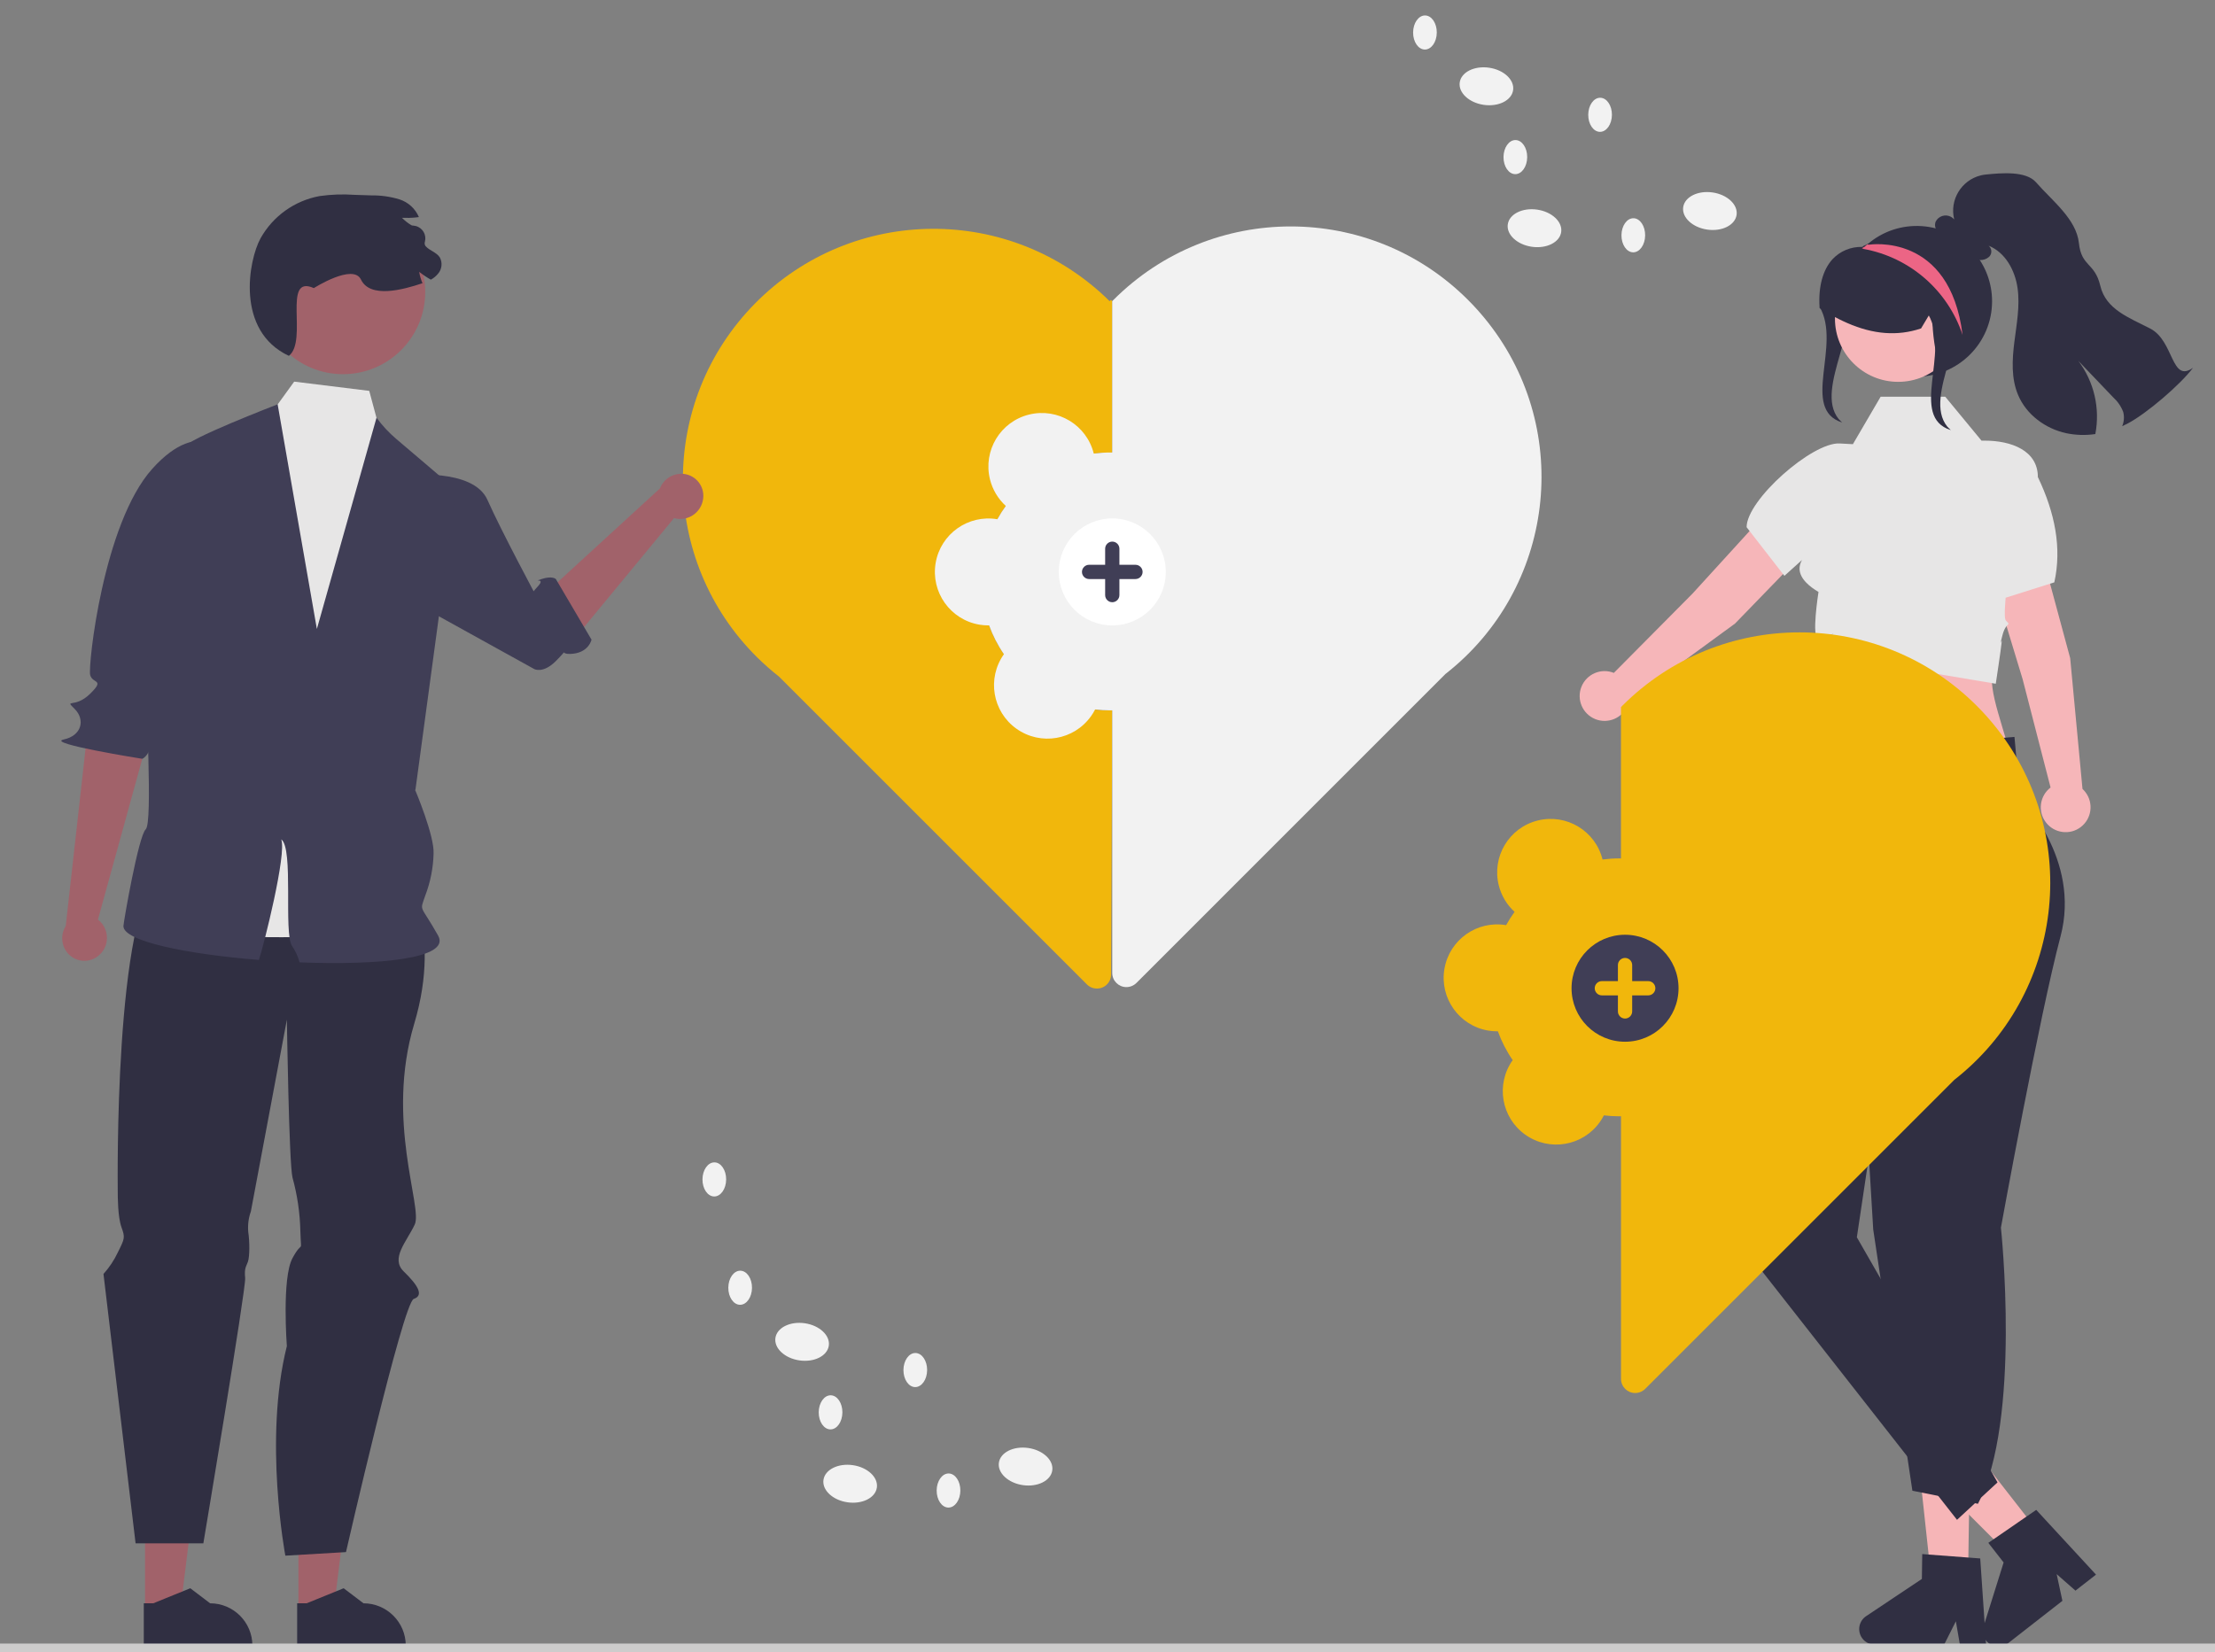 <?xml version="1.0" encoding="utf-8"?>
<!-- Generator: Adobe Illustrator 26.4.1, SVG Export Plug-In . SVG Version: 6.00 Build 0)  -->
<!DOCTYPE svg PUBLIC "-//W3C//DTD SVG 1.1//EN" "http://www.w3.org/Graphics/SVG/1.1/DTD/svg11.dtd">
<svg version="1.1" id="Ebene_1" xmlns:x="http://ns.adobe.com/Extensibility/1.0/" xmlns:i="http://ns.adobe.com/AdobeIllustrator/10.0/" xmlns:graph="http://ns.adobe.com/Graphs/1.0/"
	 xmlns="http://www.w3.org/2000/svg" xmlns:xlink="http://www.w3.org/1999/xlink" x="0px" y="0px" viewBox="0 0 621 463.28"
	 style="enable-background:new 0 0 621 463.28;" xml:space="preserve">
<rect x="0" y="0" width="621" height="463.28" fill="#808080" stroke="none"/>
<style type="text/css">
	.st0{fill:#F1B70C;}
	.st1{fill:#F2F2F2;}
	.st2{fill:#F6B5B7;}
	.st3{fill:#302F42;}
	.st4{fill:#F6B6B9;}
	.st5{fill:#E7E6E6;}
	.st6{fill:#EC6585;}
	.st7{fill:#A1626A;}
	.st8{fill:#403E56;}
	.st9{fill:#FFFFFF;}
	.st10{fill:#CDCCCC;}
</style>
<path class="st0" d="M311.32,199.23c-19.97,0-36.16-16.19-36.16-36.16c0-19.97,16.19-36.16,36.16-36.16l0,0
	c0.17,0,0.34,0.01,0.52,0.01V84.46l-0.37-0.37l-0.37,0.37c-27.59-27.28-72.07-27.02-99.35,0.57c-27.28,27.59-27.02,72.07,0.57,99.35
	c1.93,1.9,3.96,3.69,6.09,5.36l86.32,86.32c1.55,1.55,4.07,1.55,5.62,0c0.74-0.74,1.16-1.74,1.16-2.79l0.32-74.06
	C311.66,199.21,311.49,199.23,311.32,199.23z"/>
<path class="st1" d="M417.27,90.53c-1.77-2.26-3.68-4.42-5.72-6.45h0c-27.44-27.44-71.92-27.44-99.36,0v0l0,0
	c-0.12,0.12-0.23,0.25-0.36,0.37l-0.01-0.01v42.46c-0.17,0-0.34-0.01-0.52-0.01c-1.56,0-3.11,0.11-4.65,0.31
	c-1.99-8.04-10.12-12.93-18.16-10.94s-12.93,10.12-10.94,18.16c0.71,2.87,2.26,5.47,4.44,7.46c-0.87,1.19-1.66,2.44-2.37,3.73
	c-8.16-1.39-15.91,4.09-17.3,12.26c-1.39,8.16,4.09,15.91,12.26,17.3c0.84,0.14,1.68,0.21,2.53,0.21c0.06,0,0.13-0.01,0.19-0.01
	c1.04,2.86,2.43,5.58,4.16,8.09c-4.8,6.75-3.22,16.1,3.52,20.9c6.75,4.8,16.1,3.22,20.9-3.52c0.43-0.6,0.81-1.23,1.15-1.89
	c1.42,0.17,2.85,0.26,4.28,0.26c0.17,0,0.34-0.01,0.52-0.01v73.64c0,2.19,1.78,3.97,3.97,3.97c1.05,0,2.06-0.42,2.81-1.16
	L405.25,189C435.77,165.13,441.15,121.04,417.27,90.53z"/>
<polygon class="st2" points="551.74,443.95 541.56,443.79 537.31,404.43 552.35,404.67 "/>
<path class="st3" d="M556.8,460.9l-0.07-0.96l-0.32-4.79l-1.23-18.12l-3.32-0.25l-11.15-0.84l-1.79-0.14l-0.1,6.98l-15.64,10.44
	c-2,1.34-2.53,4.05-1.19,6.05c0.49,0.74,1.2,1.31,2.03,1.63c0.48,0.19,0.99,0.29,1.51,0.3l19.38,0.3l0.3-0.6l3.14-6.25l1.08,6.25
	l0.12,0.67l7.3,0.11L556.8,460.9z"/>
<polygon class="st2" points="572.54,430.96 564.51,437.22 536.52,409.23 548.37,399.98 "/>
<path class="st3" d="M587.64,441.57l-16.76-18.16l-2.75,1.89l-9.2,6.34l-1.48,1.02l4.29,5.5l-5.33,16.99l-0.3,0.95
	c-0.41,1.31-0.18,2.73,0.62,3.84c0.03,0.05,0.07,0.09,0.1,0.14c0.24,0.32,0.53,0.59,0.86,0.82c0.75,0.55,1.66,0.85,2.59,0.85
	c0.93,0,1.84-0.29,2.59-0.85c0.03-0.02,0.05-0.04,0.08-0.06l15.27-11.92l-1.61-7.49l5.27,4.63L587.64,441.57z"/>
<path class="st4" d="M580.4,184.56l-12.93-47.84c-1.15-4.21-5.47-6.72-9.7-5.64l0,0c-4.28,1.1-6.86,5.46-5.76,9.74l0,0
	c0.04,0.14,0.07,0.27,0.12,0.41l14.95,49.28l7.82,30.33c-3.06,2.34-3.65,6.72-1.31,9.78c2.34,3.06,6.72,3.65,9.78,1.31
	c3.06-2.34,3.65-6.72,1.31-9.78c-0.25-0.33-0.53-0.63-0.83-0.91L580.4,184.56z"/>
<path class="st4" d="M486.44,174.86l34.5-35.58c3.03-3.15,2.98-8.14-0.12-11.22l0,0c-3.13-3.12-8.2-3.1-11.31,0.03c0,0,0,0,0,0
	c-0.1,0.1-0.2,0.2-0.29,0.31l-34.7,38.06l-22.06,22.24c-3.58-1.44-7.64,0.3-9.08,3.88c-1.44,3.58,0.3,7.64,3.88,9.08
	c3.58,1.44,7.64-0.3,9.08-3.88c0.15-0.38,0.27-0.78,0.36-1.18L486.44,174.86z"/>
<path class="st4" d="M511.94,182.13l6.8,30.1l44.3-2.77c-4.63-15.54-6.24-18.67-2.77-29.48L511.94,182.13z"/>
<path class="st5" d="M545.37,111.25h-18.11l-7.78,13.31l-3.71-0.2c-7.65-0.42-26.09,15.82-26.09,23.48l0,0l10.6,13.64l9.23-8.31
	c0,0-11.43,5.83,0.33,12.83c0,0-2.1,13.19,0,13.05s6.93-2.83,2.1-0.14s-4.47,3.05-3.85,3.67l0.63,0.63l50.82,8.53
	c0,0,1.49-9.85,1.65-11.61s-0.91,2.54,0.16-1.76s2.68-2.68,1.07-4.3s3.05-21.57-1.9-29.31l-2.1,24.09l17.53-5.54
	c2.14-9.62,0.2-19.49-4.61-29.53c0-7.43-7.43-10.21-14.85-10.21h-0.95L545.37,111.25z"/>
<path class="st3" d="M564.78,206.65l1.53,17.01c0,0,17.21,17.08,11.37,38.99c-5.84,21.92-16.7,81.62-16.7,81.62
	s5.79,53.99-6.44,77.43l-18.38-3.66l-10.98-73.25l-5.01-83.3l-3.95-23.66l2.53-27.46L564.78,206.65z"/>
<polygon class="st3" points="528.44,228.13 516.21,237.84 489.78,351.08 548.67,426.2 560.03,415.7 520.59,346.97 529.82,285.14 
	522.94,255.96 "/>
<path class="st3" d="M510.17,86.09c6.19,10.67-5.47,28.65,6.29,32.39l-0.97-0.97c-7.1-8.73,7.74-27.2,0.64-35.93
	c-1.1-1.28-2.05-2.69-2.82-4.19L510.17,86.09z"/>
<path class="st3" d="M558.5,84.48c0,11.67-9.45,21.13-21.12,21.14c-11.67,0-21.13-9.45-21.14-21.12c0-5.47,2.12-10.73,5.92-14.67
	l0.1-0.1c0.17-0.18,0.34-0.36,0.52-0.52c0,0,0.01,0,0.01-0.01c0,0,0,0,0,0v0c0.22-0.2,0.44-0.41,0.67-0.6
	c8.77-7.69,22.12-6.81,29.81,1.96C556.64,74.4,558.5,79.35,558.5,84.48L558.5,84.48z"/>
<circle class="st4" cx="532.17" cy="89.36" r="17.72"/>
<path class="st3" d="M544.83,72.33c-5.6-5.24-13.71-6.82-20.86-4.05c-0.09,0.04-0.19,0.08-0.28,0.12c-0.35,0.14-0.7,0.3-1.05,0.47
	l-0.2,0.09v0.03l-0.12,0.09c-0.08,0.08-0.18,0.13-0.29,0.16c-3.11-0.08-6.11,1.16-8.25,3.43c-2.74,2.98-4.04,7.8-3.64,13.56
	l0.01,0.18l0.16,0.1c0.05,0.03,0.09,0.06,0.14,0.09c1.4,0.87,2.73,1.64,4.02,2.32c0.78,0.42,1.54,0.8,2.3,1.15l0.27,0.12
	c0.29,0.14,0.59,0.27,0.88,0.4c7.32,3.2,14.07,3.7,20.55,1.55l0.12-0.04l2.18-3.65l0.69-1.15c0.15,0.82,0.24,2.11,0.34,3.59
	c0.11,2.31,0.37,4.61,0.77,6.89v0.02c0.4,2.02,1.02,3.65,2.04,4.19c0.15,0.1,0.32,0.16,0.5,0.19l1.62-2.14l4.26-5.62l0.07-0.33
	C552.79,86.28,550.29,77.54,544.83,72.33z"/>
<path class="st3" d="M614.84,103.14c-3.59,4.76-12.99,12.81-18.26,15.59c-0.53,0.28-1.06,0.54-1.6,0.78
	c0.53-1.26,0.63-2.66,0.29-3.98c-0.6-1.58-1.58-3-2.84-4.13c-3.25-3.41-6.5-6.82-9.76-10.22c4.43,5.86,6.16,13.33,4.78,20.54
	c-2.72,0.41-5.48,0.32-8.17-0.24c-5.82-1.26-11.16-5.2-13.47-10.69c-1.97-4.64-1.69-9.91-1.06-14.91c0.63-5,1.6-10.06,0.9-15.05
	c-0.69-5-3.44-10.07-8.13-11.93c0.9,0.73,1.03,2.05,0.3,2.95c-0.06,0.07-0.13,0.14-0.2,0.21c-0.71,0.61-1.63,0.92-2.56,0.86
	c-0.29,0-0.58-0.02-0.87-0.07c-3.73-0.59-6.46-3.71-8.84-6.65c-1.23-0.17-2.26-1.01-2.67-2.18c-0.23-0.6-0.23-1.27,0-1.87
	c0.78-1.55,2.67-2.17,4.22-1.39c0.37,0.19,0.71,0.45,0.98,0.77c-1.35-5.47,2-11,7.47-12.35c0.49-0.12,0.98-0.2,1.48-0.25
	c4.31-0.41,11.16-1.06,14.01,2.21c4.45,5.12,11.28,10.25,12,17c0.71,6.74,4.44,5.4,6,12c1.56,6.61,7.97,8.89,14,12
	C609.58,95.62,608.65,107.54,614.84,103.14z"/>
<path class="st3" d="M540.63,88.22c6.19,10.67-5.47,28.65,6.29,32.39l-0.97-0.97c-7.1-8.73,7.74-27.2,0.64-35.93
	c-1.1-1.28-2.05-2.69-2.82-4.19L540.63,88.22z"/>
<path class="st6" d="M550.23,93.92c-4.15-12.5-14.78-21.75-27.75-24.11c-0.03-0.01-0.11-0.04-0.22-0.09
	c-0.07-0.04-0.15-0.08-0.24-0.13c0.25-0.14,0.5-0.27,0.75-0.4c0,0,0.01,0,0.01-0.01c0,0,0,0,0,0v0c0.22-0.2,0.44-0.41,0.67-0.6
	l0.64,0.03C524.1,68.61,546.67,65.04,550.23,93.92z"/>
<path class="st7" d="M197.12,139.96c-0.49,3.48-3.65,5.93-7.14,5.54c-0.34-0.04-0.68-0.12-1.01-0.21l-28.14,34.1l-9-12l33.18-30.41
	c1.06-2.74,3.84-4.41,6.75-4.08c3.39,0.42,5.8,3.5,5.38,6.89l0,0l0,0C197.14,139.84,197.13,139.9,197.12,139.96z"/>
<path class="st8" d="M113.87,133.29c0,0,18.78-2.13,22.78,6.87s14.08,27.74,14.08,27.74s-5.17,2.2,0.11-3.52c2.37-2.56-2-1,1-2
	s4,0,4,0l10,17c0,0-0.8,3.87-6,4s3-5-4,2c-3.61,3.61-6.06,2.24-6.06,2.24l-44.22-24.47L113.87,133.29z"/>
<path class="st7" d="M28.06,267.61c2.5-2.47,2.57-6.47,0.17-9.04c-0.24-0.25-0.5-0.47-0.77-0.68l13.37-48.51l-16-7l-6.4,57.3
	c-1.56,2.49-1.24,5.71,0.76,7.85c2.36,2.47,6.28,2.56,8.74,0.19l0,0l0,0C27.98,267.69,28.02,267.65,28.06,267.61z"/>
<path class="st8" d="M64.51,127.94c0,0-8.05-11.8-21.82,3.53s-18.06,55.3-17.41,57.82s4.28,1.07-0.04,5.29s-7.31,1.22-4.31,4.22
	s2.03,7.49-3.1,8.58s22.06,5.41,22.06,5.41s2.91-1.06,3.03-8.07c0.07-3.94-1.93-5.94,1.07-6.94s-0.69-7.68-0.37-8.83
	s13.32-22.15,13.32-22.15L64.51,127.94z"/>
<ellipse transform="matrix(0.144 -0.99 0.99 0.144 -207.952 591.949)" class="st1" cx="238.18" cy="416.17" rx="5.26" ry="7.56"/>
<ellipse transform="matrix(0.144 -0.99 0.99 0.144 -161.112 636.501)" class="st1" cx="287.35" cy="411.38" rx="5.26" ry="7.56"/>
<ellipse transform="matrix(0.144 -0.99 0.99 0.144 -180.084 544.549)" class="st1" cx="224.71" cy="376.37" rx="5.26" ry="7.56"/>
<ellipse transform="matrix(7.561574e-03 -1 1 7.561574e-03 -155.178 565.889)" class="st1" cx="207.5" cy="361.12" rx="4.78" ry="3.32"/>
<ellipse transform="matrix(7.561574e-03 -1 1 7.561574e-03 -131.998 528.501)" class="st1" cx="200.26" cy="330.75" rx="4.78" ry="3.32"/>
<ellipse transform="matrix(7.561574e-03 -1 1 7.561574e-03 -129.53 637.893)" class="st1" cx="256.6" cy="384.2" rx="4.78" ry="3.32"/>
<ellipse transform="matrix(7.561574e-03 -1 1 7.561574e-03 -164.975 625.906)" class="st1" cx="232.84" cy="396.07" rx="4.78" ry="3.32"/>
<ellipse transform="matrix(7.561574e-03 -1 1 7.561574e-03 -154.075 680.744)" class="st1" cx="265.92" cy="417.99" rx="4.78" ry="3.32"/>
<ellipse transform="matrix(0.144 -0.99 0.99 0.144 304.736 480.63)" class="st1" cx="430.18" cy="64.17" rx="5.26" ry="7.56"/>
<ellipse transform="matrix(0.144 -0.99 0.99 0.144 351.576 525.182)" class="st1" cx="479.35" cy="59.38" rx="5.26" ry="7.56"/>
<ellipse transform="matrix(0.144 -0.99 0.99 0.144 332.603 433.229)" class="st1" cx="416.71" cy="24.37" rx="5.26" ry="7.56"/>
<ellipse transform="matrix(7.561574e-03 -1 1 7.561574e-03 387.36 408.545)" class="st1" cx="399.5" cy="9.12" rx="4.78" ry="3.32"/>
<ellipse transform="matrix(7.561574e-03 -1 1 7.561574e-03 413.009 480.549)" class="st1" cx="448.6" cy="32.2" rx="4.78" ry="3.32"/>
<ellipse transform="matrix(7.561574e-03 -1 1 7.561574e-03 377.563 468.562)" class="st1" cx="424.84" cy="44.07" rx="4.78" ry="3.32"/>
<ellipse transform="matrix(7.561574e-03 -1 1 7.561574e-03 388.463 523.4)" class="st1" cx="457.92" cy="65.99" rx="4.78" ry="3.32"/>
<polygon class="st7" points="83.66,451.52 93.56,451.52 98.27,413.33 83.66,413.33 "/>
<path class="st3" d="M83.31,461.85l30.45,0v-0.39c0-6.54-5.31-11.85-11.85-11.85h0l-5.56-4.22l-10.38,4.22l-2.66,0L83.31,461.85z"/>
<polygon class="st7" points="40.66,451.52 50.56,451.52 55.27,413.33 40.66,413.33 "/>
<path class="st3" d="M40.31,461.85l30.45,0v-0.39c0-6.54-5.31-11.85-11.85-11.85h0l-5.56-4.22l-10.38,4.22l-2.66,0L40.31,461.85z"/>
<path class="st3" d="M112.99,244.24c0,0,11.27,15.71,3.14,42.86s2.43,51.41,0.15,56.28s-6.88,9.49-3.08,13.18s5.8,6.69,2.8,7.69
	s-19,71-19,71l-17,1c0,0-6.16-32.52,0.42-58.76c0,0-1.44-19.05,1.57-24.65s2.42-0.55,2.22-7.57c-0.11-5.08-0.85-10.13-2.2-15.02
	c-1-4-1.58-44.32-1.58-44.32l-10.1,53.8c-0.66,1.84-0.91,3.81-0.73,5.76c0.41,2.76,0.41,6.87-0.09,8.32s-1.06,1.74-0.78,4.59
	s-11.72,74.39-11.72,74.39h-19l-9-75.54c1.62-1.79,2.97-3.82,4-6c2-4,2.08-4.22,1.04-7.11s-1.04-8.52-1.04-10.2
	s-1.04-78.18,11.98-89.43S112.99,244.24,112.99,244.24z"/>
<path class="st5" d="M54.64,124.16l18.98-4.92l8.86-12.22l21.04,2.59l4.48,16.67l14.98,8.7c0,0-8.28,87.57-6.31,92.38
	s-2.81,8.83-8.84,15.03s5.01-0.72,6.41,6.03s11.6,13.89,0,13.82s-75.41,3.15-73.41-4.85s-4.22-10.19-1.21-15.21s5.05-2.21,4.03-9.61
	s-0.01-12.4-0.01-16.4S47,175.81,47,175.81L54.64,124.16z"/>
<circle class="st7" cx="96.16" cy="81.87" r="23.06"/>
<path class="st3" d="M80.99,99.79c5.45-4.26-2-23,7-19c0,0,11-7,13.21-2.4c2.56,5.33,11.66,2.91,17.25,1.03
	c-0.44-1.02-0.75-2.09-0.93-3.19c1.03,0.81,2.13,1.55,3.27,2.19c0.77-0.41,1.45-0.97,2-1.64c1.12-1.28,1.32-3.12,0.51-4.61
	c-0.93-1.43-2.85-1.87-3.98-3.14c-0.27-0.36-0.34-0.83-0.19-1.26c0.51-1.92-0.64-3.88-2.56-4.39c-0.22-0.06-0.44-0.09-0.66-0.11
	c-0.21,0.01-0.42-0.04-0.61-0.13c-0.95-0.58-1.82-1.27-2.61-2.06c1.31,0.06,2.63,0.03,3.94-0.11c0.27-0.03,0.54-0.06,0.81-0.1
	c-1.01-2.37-3.01-4.19-5.47-4.97c-2.57-0.78-5.24-1.15-7.92-1.11c-1.55-0.05-3.1-0.1-4.64-0.15c-3.27-0.23-6.55-0.12-9.79,0.34
	c-7.01,1.28-13.09,5.62-16.57,11.84C69.66,72.97,65.99,92.79,80.99,99.79z"/>
<path class="st8" d="M122.84,262.38c3.62,6.46-16.77,8.36-38.86,7.49c-0.43-1.64-1.13-3.19-2.09-4.58
	c-2.44-3.54,0.51-27.49-3.05-29.91c1.61,3.9-4.9,29.82-6.26,33.81c-19.98-1.6-38.19-5.23-37.97-9.55
	c0.06-1.26,4.23-25.26,6.25-27.08c2.01-1.82-0.02-36.18,0-43.55c0.01-7.38,10.98-61.63,10.98-63.63s26-12,26-12l11,63l16.72-59.24
	c1.63,2.22,3.52,4.25,5.63,6.03c3.35,2.79,16.65,14.21,16.65,14.21l-11.39,84.28c0,0,5.39,12.72,5.11,17.77
	c-0.11,4.01-0.9,7.97-2.33,11.71C117.61,255.89,117.78,253.34,122.84,262.38z"/>
<circle class="st9" cx="311.84" cy="160.38" r="15"/>
<path class="st10" d="M-47,462.09c0,0.66,0.53,1.19,1.18,1.19h0h715.3c0.66,0,1.19-0.53,1.19-1.19s-0.53-1.19-1.19-1.19l0,0H-45.81
	C-46.47,460.9-47,461.43-47,462.09L-47,462.09z"/>
<path class="st8" d="M318.34,158.38h-4.5v-4.5c0-1.1-0.9-2-2-2s-2,0.9-2,2v4.5h-4.5c-1.1,0-2,0.9-2,2s0.9,2,2,2h4.5v4.5
	c0,1.1,0.9,2,2,2s2-0.9,2-2v-4.5h4.5c1.1,0,2-0.9,2-2S319.44,158.38,318.34,158.38z"/>
<path class="st0" d="M559.91,204.36c-1.77-2.26-3.68-4.42-5.72-6.45h0c-27.44-27.44-71.92-27.44-99.36,0v0l0,0
	c-0.12,0.12-0.23,0.25-0.36,0.37l-0.01-0.01v42.46c-0.17,0-0.34-0.01-0.52-0.01c-1.56,0-3.11,0.11-4.65,0.31
	c-1.99-8.04-10.12-12.93-18.16-10.94s-12.93,10.12-10.94,18.16c0.71,2.87,2.26,5.47,4.44,7.46c-0.87,1.19-1.66,2.44-2.37,3.73
	c-8.16-1.39-15.91,4.09-17.3,12.26c-1.39,8.16,4.09,15.91,12.26,17.3c0.84,0.14,1.68,0.21,2.53,0.21c0.06,0,0.13-0.01,0.19-0.01
	c1.04,2.86,2.43,5.58,4.16,8.09c-4.8,6.75-3.22,16.1,3.52,20.9s16.1,3.22,20.9-3.52c0.43-0.6,0.81-1.23,1.15-1.89
	c1.42,0.17,2.85,0.26,4.28,0.26c0.17,0,0.34-0.01,0.52-0.01v73.64c0,2.19,1.78,3.97,3.97,3.97c1.05,0,2.06-0.42,2.81-1.16
	l86.64-86.64C578.4,278.96,583.78,234.87,559.91,204.36z"/>
<circle class="st8" cx="455.6" cy="277.13" r="15"/>
<path class="st0" d="M462.1,275.13h-4.5v-4.5c0-1.1-0.9-2-2-2s-2,0.9-2,2v4.5h-4.5c-1.1,0-2,0.9-2,2s0.9,2,2,2h4.5v4.5
	c0,1.1,0.9,2,2,2s2-0.9,2-2v-4.5h4.5c1.1,0,2-0.9,2-2S463.2,275.13,462.1,275.13z"/>
</svg>
